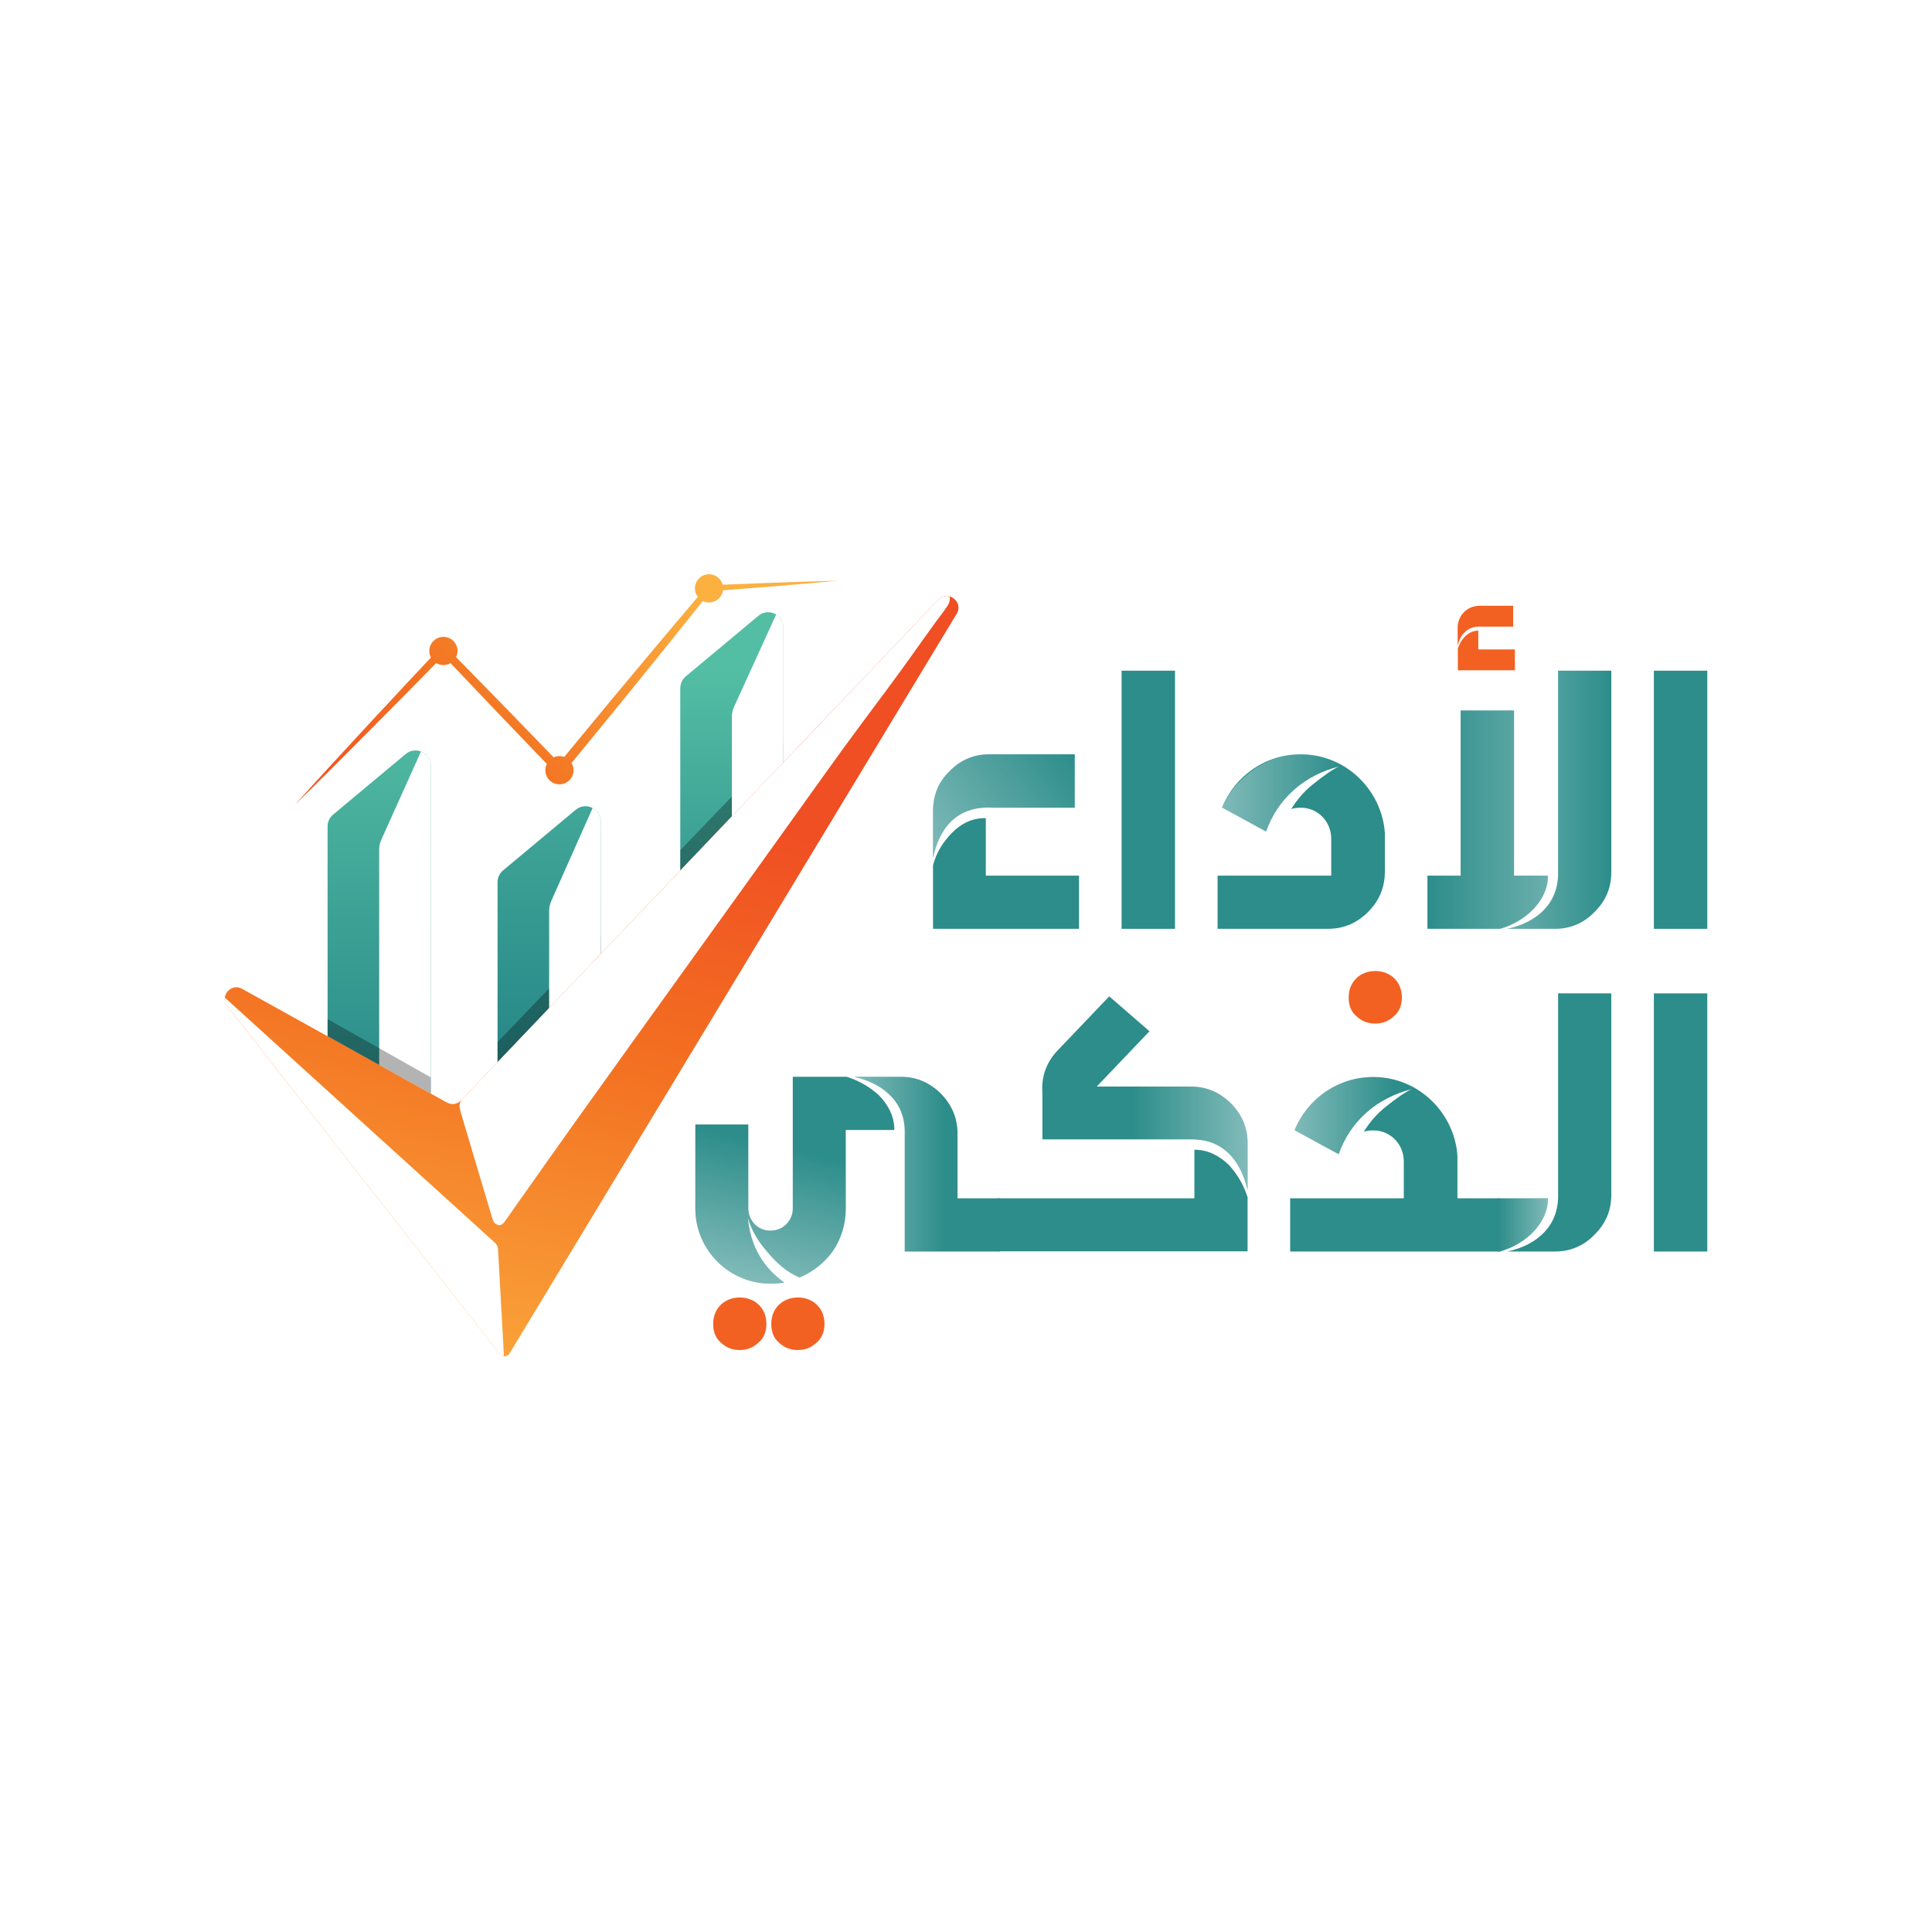 <?xml version="1.0" encoding="UTF-8"?>
<svg xmlns="http://www.w3.org/2000/svg" xmlns:xlink="http://www.w3.org/1999/xlink" version="1.1" x="0px" y="0px" viewBox="0 0 3000 3000" style="enable-background:new 0 0 3000 3000;" xml:space="preserve">
<style type="text/css">
	.st0{fill:url(#SVGID_1_);}
	.st1{fill:url(#SVGID_00000134207436255278074790000009091258516632060291_);}
	.st2{fill:url(#SVGID_00000034811251328482799320000012976476169076682398_);}
	.st3{opacity:0.3;}
	.st4{filter:url(#Adobe_OpacityMaskFilter);}
	.st5{filter:url(#Adobe_OpacityMaskFilter_00000007420734074569365910000005783709352892520859_);}
	
		.st6{mask:url(#SVGID_00000173141516905810666830000005383294718851719552_);fill:url(#SVGID_00000183959600888330098820000001175594733912419250_);}
	.st7{fill:url(#SVGID_00000016041440638772088430000008981398235999080086_);}
	.st8{filter:url(#Adobe_OpacityMaskFilter_00000010305800285426334460000013843562236337349563_);}
	.st9{filter:url(#Adobe_OpacityMaskFilter_00000057831528836648016880000009929828340477800112_);}
	
		.st10{mask:url(#SVGID_00000171690950730192361890000012924380462408767678_);fill:url(#SVGID_00000148655866934168041530000005317806676449628311_);}
	.st11{fill:url(#SVGID_00000163788659996725257410000009900515146366056322_);}
	.st12{filter:url(#Adobe_OpacityMaskFilter_00000124133967186870934950000000100901874978886558_);}
	.st13{filter:url(#Adobe_OpacityMaskFilter_00000057849800698309575490000009149851077488410536_);}
	
		.st14{mask:url(#SVGID_00000005982337330932059670000016823167445710944675_);fill:url(#SVGID_00000013884364845844451670000017981964163345990277_);}
	.st15{fill:url(#SVGID_00000036949212381533315880000015391115838672454797_);}
	.st16{fill:url(#SVGID_00000138560556965802989790000011010890506320718500_);}
	.st17{filter:url(#Adobe_OpacityMaskFilter_00000053547114380898261580000013719988615062237094_);}
	.st18{filter:url(#Adobe_OpacityMaskFilter_00000038389843093442410020000016466551761838070683_);}
	
		.st19{mask:url(#SVGID_00000075156923530093567840000005964026993255487906_);fill:url(#SVGID_00000121962399069308127200000014500130149435189137_);}
	.st20{fill:url(#SVGID_00000092416989316918620770000005261260208703842176_);}
	.st21{filter:url(#Adobe_OpacityMaskFilter_00000076599831605157912360000012815119695211394750_);}
	.st22{filter:url(#Adobe_OpacityMaskFilter_00000096739197471321350360000006620138684424550302_);}
	
		.st23{mask:url(#SVGID_00000062893095586725855220000015117379151719080835_);fill:url(#SVGID_00000035492454089909780600000004285233184579057829_);}
	.st24{fill:url(#SVGID_00000012436999085872802160000006942548736473675938_);}
	.st25{fill:url(#SVGID_00000098193753327865264860000016495355112075275960_);}
	.st26{fill:url(#SVGID_00000072270542903727475370000015901109674590400912_);}
	.st27{fill:url(#SVGID_00000008831046289055982390000010574544232802334873_);}
	.st28{fill:#F26122;}
	.st29{fill:#2C8D8A;}
	.st30{fill:url(#SVGID_00000170270586793162114420000011821999323240484524_);}
	.st31{fill:url(#SVGID_00000020361896513065956430000013373874811969306028_);}
	.st32{fill:url(#SVGID_00000001658200649252958780000014128466689929823150_);}
	.st33{fill:url(#SVGID_00000064339967266145814140000002336577839793535362_);}
	.st34{fill:url(#SVGID_00000034808362708343387650000011643474875217849739_);}
	.st35{fill:url(#SVGID_00000017486534650569992990000011822403008666220689_);}
	.st36{fill:url(#SVGID_00000178176891067489538520000005947209288073062030_);}
	.st37{fill:url(#SVGID_00000067213151577966437360000016721191940894130337_);}
	.st38{fill:url(#SVGID_00000181061159311226687740000010679915051081084556_);}
</style>
<g id="BG">
</g>
<g id="Logo">
	<g>
		<g>
			<g>
				<g>
					<g>
						<linearGradient id="SVGID_1_" gradientUnits="userSpaceOnUse" x1="588.778" y1="1075.466" x2="588.778" y2="2177.467">
							<stop offset="0" style="stop-color:#54BEA4"></stop>
							<stop offset="1" style="stop-color:#0A6475"></stop>
						</linearGradient>
						<path class="st0" d="M668.87,1831.13l-160.19-100.79v-447.19c0-7.03,3.12-13.69,8.51-18.2l112.79-94.12        c15.43-12.88,38.88-1.9,38.88,18.2V1831.13z"></path>
						
							<linearGradient id="SVGID_00000173880346473081819700000011631930196116686740_" gradientUnits="userSpaceOnUse" x1="1136.416" y1="1037.159" x2="1136.416" y2="1890.154">
							<stop offset="0" style="stop-color:#54BEA4"></stop>
							<stop offset="1" style="stop-color:#0A6475"></stop>
						</linearGradient>
						<path style="fill:url(#SVGID_00000173880346473081819700000011631930196116686740_);" d="M1216.51,1383.51l-160.19,238.57        v-553.57c0-7.03,3.12-13.69,8.52-18.2l112.79-94.12c15.43-12.88,38.88-1.9,38.88,18.2V1383.51z"></path>
						
							<linearGradient id="SVGID_00000132766918465175381930000006420518290696880823_" gradientUnits="userSpaceOnUse" x1="852.7" y1="971.904" x2="852.7" y2="2073.904">
							<stop offset="0" style="stop-color:#54BEA4"></stop>
							<stop offset="1" style="stop-color:#0A6475"></stop>
						</linearGradient>
						<path style="fill:url(#SVGID_00000132766918465175381930000006420518290696880823_);" d="M932.8,1719.89L772.6,1917.78V1369.8        c0-7.03,3.12-13.69,8.52-18.2l112.79-94.12c15.43-12.88,38.88-1.9,38.88,18.2V1719.89z"></path>
						<polygon class="st3" points="772.6,1618.13 772.59,1649.59 846.07,1572.95 932.8,1481.8 932.8,1451.88 839.17,1548.81               "></polygon>
						<polygon class="st3" points="1056.35,1320.2 1056.34,1351.67 1129.81,1275.02 1216.55,1183.87 1216.54,1153.95         1122.91,1250.89       "></polygon>
						<defs>
							<filter id="Adobe_OpacityMaskFilter" x="588.78" y="1166.92" width="80.11" height="655.78">
								<feFlood style="flood-color:white;flood-opacity:1" result="back"></feFlood>
								<feBlend in="SourceGraphic" in2="back" mode="normal"></feBlend>
							</filter>
						</defs>
						
							<mask maskUnits="userSpaceOnUse" x="588.78" y="1166.92" width="80.11" height="655.78" id="SVGID_00000013168130432798797110000014221781504185104784_">
							<g class="st4">
								<defs>
									
										<filter id="Adobe_OpacityMaskFilter_00000107588223177250261660000001354444785081509261_" x="588.78" y="1129.95" width="80.1" height="692.75">
										<feFlood style="flood-color:white;flood-opacity:1" result="back"></feFlood>
										<feBlend in="SourceGraphic" in2="back" mode="normal"></feBlend>
									</filter>
								</defs>
								
									<mask maskUnits="userSpaceOnUse" x="588.78" y="1129.95" width="80.1" height="692.75" id="SVGID_00000013168130432798797110000014221781504185104784_">
									<g style="filter:url(#Adobe_OpacityMaskFilter_00000107588223177250261660000001354444785081509261_);">
									</g>
								</mask>
								
									<linearGradient id="SVGID_00000134225787186309850190000010816782387900961716_" gradientUnits="userSpaceOnUse" x1="628.826" y1="1129.954" x2="628.826" y2="1822.7">
									<stop offset="0" style="stop-color:#4D4D4D"></stop>
									<stop offset="1" style="stop-color:#000000"></stop>
								</linearGradient>
								
									<polygon style="mask:url(#SVGID_00000013168130432798797110000014221781504185104784_);fill:url(#SVGID_00000134225787186309850190000010816782387900961716_);" points="          668.87,1129.95 588.78,1311.44 588.78,1822.7 668.87,1822.7         "></polygon>
							</g>
						</mask>
						
							<linearGradient id="SVGID_00000023248835535706257970000003749634617918374796_" gradientUnits="userSpaceOnUse" x1="628.834" y1="1166.924" x2="628.834" y2="1822.7">
							<stop offset="0" style="stop-color:#FFFFFF"></stop>
							<stop offset="1" style="stop-color:#FFFFFF"></stop>
						</linearGradient>
						<path style="fill:url(#SVGID_00000023248835535706257970000003749634617918374796_);" d="M653.69,1166.92l-61.77,137.4        c-2.07,4.69-3.14,9.77-3.14,14.9v497.84c0,3.12,2.53,5.64,5.64,5.64h68.81c3.12,0,5.64-2.53,5.64-5.64v-621.9        C668.87,1186.58,669.98,1174.53,653.69,1166.92z"></path>
						<defs>
							
								<filter id="Adobe_OpacityMaskFilter_00000158736821587639631190000006635636066594763403_" x="852.7" y="1254.74" width="80.1" height="490.57">
								<feFlood style="flood-color:white;flood-opacity:1" result="back"></feFlood>
								<feBlend in="SourceGraphic" in2="back" mode="normal"></feBlend>
							</filter>
						</defs>
						
							<mask maskUnits="userSpaceOnUse" x="852.7" y="1254.74" width="80.1" height="490.57" id="SVGID_00000159449216484177691150000013861656463857329842_">
							<g style="filter:url(#Adobe_OpacityMaskFilter_00000158736821587639631190000006635636066594763403_);">
								<defs>
									
										<filter id="Adobe_OpacityMaskFilter_00000030474888803955499120000016765845001587848846_" x="852.7" y="1225.04" width="80.1" height="692.75">
										<feFlood style="flood-color:white;flood-opacity:1" result="back"></feFlood>
										<feBlend in="SourceGraphic" in2="back" mode="normal"></feBlend>
									</filter>
								</defs>
								
									<mask maskUnits="userSpaceOnUse" x="852.7" y="1225.04" width="80.1" height="692.75" id="SVGID_00000159449216484177691150000013861656463857329842_">
									<g style="filter:url(#Adobe_OpacityMaskFilter_00000030474888803955499120000016765845001587848846_);">
									</g>
								</mask>
								
									<linearGradient id="SVGID_00000125586267312086868700000005295848673566040982_" gradientUnits="userSpaceOnUse" x1="892.747" y1="1225.035" x2="892.747" y2="1917.78">
									<stop offset="0" style="stop-color:#4D4D4D"></stop>
									<stop offset="1" style="stop-color:#000000"></stop>
								</linearGradient>
								
									<polygon style="mask:url(#SVGID_00000159449216484177691150000013861656463857329842_);fill:url(#SVGID_00000125586267312086868700000005295848673566040982_);" points="          932.8,1225.04 852.7,1406.52 852.7,1917.78 932.8,1917.78         "></polygon>
							</g>
						</mask>
						
							<linearGradient id="SVGID_00000136383763936679646150000004904022264118658968_" gradientUnits="userSpaceOnUse" x1="892.747" y1="1254.737" x2="892.747" y2="1745.31">
							<stop offset="0" style="stop-color:#FFFFFF"></stop>
							<stop offset="1" style="stop-color:#FFFFFF"></stop>
						</linearGradient>
						<path style="fill:url(#SVGID_00000136383763936679646150000004904022264118658968_);" d="M920.19,1254.74l-64.13,144.16        c-2.22,5.02-3.36,10.46-3.36,15.95v330.47h80.1V1275.3C932.47,1263.38,924.82,1257.06,920.19,1254.74z"></path>
						<defs>
							
								<filter id="Adobe_OpacityMaskFilter_00000112619398765748011660000003188113792620045466_" x="1136.42" y="954.19" width="80.1" height="560.71">
								<feFlood style="flood-color:white;flood-opacity:1" result="back"></feFlood>
								<feBlend in="SourceGraphic" in2="back" mode="normal"></feBlend>
							</filter>
						</defs>
						
							<mask maskUnits="userSpaceOnUse" x="1136.42" y="954.19" width="80.1" height="560.71" id="SVGID_00000160165165477697998400000014826116698616532628_">
							<g style="filter:url(#Adobe_OpacityMaskFilter_00000112619398765748011660000003188113792620045466_);">
								<defs>
									
										<filter id="Adobe_OpacityMaskFilter_00000150076294743438122170000007386121353155505314_" x="1136.42" y="923.75" width="80.1" height="692.75">
										<feFlood style="flood-color:white;flood-opacity:1" result="back"></feFlood>
										<feBlend in="SourceGraphic" in2="back" mode="normal"></feBlend>
									</filter>
								</defs>
								
									<mask maskUnits="userSpaceOnUse" x="1136.42" y="923.75" width="80.1" height="692.75" id="SVGID_00000160165165477697998400000014826116698616532628_">
									<g style="filter:url(#Adobe_OpacityMaskFilter_00000150076294743438122170000007386121353155505314_);">
									</g>
								</mask>
								
									<linearGradient id="SVGID_00000158742467209978921570000003721830543788903330_" gradientUnits="userSpaceOnUse" x1="1176.464" y1="923.746" x2="1176.464" y2="1616.492">
									<stop offset="0" style="stop-color:#4D4D4D"></stop>
									<stop offset="1" style="stop-color:#000000"></stop>
								</linearGradient>
								
									<polygon style="mask:url(#SVGID_00000160165165477697998400000014826116698616532628_);fill:url(#SVGID_00000158742467209978921570000003721830543788903330_);" points="          1216.51,923.75 1136.42,1105.23 1136.42,1616.49 1216.51,1616.49         "></polygon>
							</g>
						</mask>
						
							<linearGradient id="SVGID_00000150819436240504584770000006489326867086124931_" gradientUnits="userSpaceOnUse" x1="1176.464" y1="954.19" x2="1176.464" y2="1514.898">
							<stop offset="0" style="stop-color:#FFFFFF"></stop>
							<stop offset="1" style="stop-color:#FFFFFF"></stop>
						</linearGradient>
						<path style="fill:url(#SVGID_00000150819436240504584770000006489326867086124931_);" d="M1205.22,954.19l-65.44,143.42        c-2.22,5.02-3.36,10.46-3.36,15.95v401.34l80.1-128.66V973.8C1216.39,964,1210.08,956.93,1205.22,954.19z"></path>
					</g>
					<polygon class="st3" points="668.76,1672.84 668.87,1698 588.74,1653.75 508.68,1608.55 508.68,1582.44 588.63,1627.57             "></polygon>
					<polygon class="st3" points="1211.67,1224.61 1211.78,1259.32 1132.38,1332.88 1053.03,1406.4 1052.92,1371.69        1132.27,1298.17      "></polygon>
					<g>
						
							<linearGradient id="SVGID_00000023960215304191623730000013265753993528837766_" gradientUnits="userSpaceOnUse" x1="950.343" y1="1183.928" x2="641.522" y2="2174.379" gradientTransform="matrix(0.998 -0.065 0.065 0.998 -98.146 91.988)">
							<stop offset="0" style="stop-color:#F04E23"></stop>
							<stop offset="0.393" style="stop-color:#F37021"></stop>
							<stop offset="1" style="stop-color:#FBB040"></stop>
						</linearGradient>
						<path style="fill:url(#SVGID_00000023960215304191623730000013265753993528837766_);" d="M375.85,1535.4l318.25,176.67        c7.18,3.98,16.14,2.62,21.8-3.32l741.16-777.47c14.87-15.6,39.63,3.32,28.48,21.77l-694.53,1148.9        c-2.85,4.72-11.14,5.45-14.42,1.27l-423.68-540.94C340.79,1546.81,358.67,1525.86,375.85,1535.4z"></path>
						<defs>
							
								<filter id="Adobe_OpacityMaskFilter_00000154402418135179619650000013667055382410015909_" x="348.94" y="1549.01" width="433.45" height="556.8">
								<feFlood style="flood-color:white;flood-opacity:1" result="back"></feFlood>
								<feBlend in="SourceGraphic" in2="back" mode="normal"></feBlend>
							</filter>
						</defs>
						
							<mask maskUnits="userSpaceOnUse" x="348.94" y="1549.01" width="433.45" height="556.8" id="SVGID_00000045589359034943812320000000172770877977347224_">
							<g style="filter:url(#Adobe_OpacityMaskFilter_00000154402418135179619650000013667055382410015909_);">
								<defs>
									
										<filter id="Adobe_OpacityMaskFilter_00000087409585585875356560000014654139814800891067_" x="325.13" y="1526.83" width="458.32" height="585.16">
										<feFlood style="flood-color:white;flood-opacity:1" result="back"></feFlood>
										<feBlend in="SourceGraphic" in2="back" mode="normal"></feBlend>
									</filter>
								</defs>
								
									<mask maskUnits="userSpaceOnUse" x="325.13" y="1526.83" width="458.32" height="585.16" id="SVGID_00000045589359034943812320000000172770877977347224_">
									<g style="filter:url(#Adobe_OpacityMaskFilter_00000087409585585875356560000014654139814800891067_);">
									</g>
								</mask>
								
									<linearGradient id="SVGID_00000062167904034544674390000016513851459006897321_" gradientUnits="userSpaceOnUse" x1="393.029" y1="1438.697" x2="714.495" y2="1963.075" gradientTransform="matrix(0.998 -0.065 0.065 0.998 -98.146 91.988)">
									<stop offset="0" style="stop-color:#4D4D4D"></stop>
									<stop offset="1" style="stop-color:#000000"></stop>
								</linearGradient>
								
									<polygon style="mask:url(#SVGID_00000045589359034943812320000000172770877977347224_);fill:url(#SVGID_00000062167904034544674390000016513851459006897321_);" points="          325.13,1526.83 773.04,1933.81 783.46,2112         "></polygon>
							</g>
						</mask>
						
							<linearGradient id="SVGID_00000083799798022790259590000015212752600545827218_" gradientUnits="userSpaceOnUse" x1="409.811" y1="1464.899" x2="714.735" y2="1962.293" gradientTransform="matrix(0.998 -0.065 0.065 0.998 -98.146 91.988)">
							<stop offset="0" style="stop-color:#FFFFFF"></stop>
							<stop offset="1" style="stop-color:#FFFFFF"></stop>
						</linearGradient>
						<path style="fill:url(#SVGID_00000083799798022790259590000015212752600545827218_);" d="M349.08,1549.01l419.4,380.66        c0.92,0.82,2.38,2.34,3.47,4.66c1.1,2.33,1.34,4.44,1.39,5.67c3.02,54.43,6.03,108.85,9.05,163.28        c0.02,0.46-0.03,1.19-0.45,1.86c-0.14,0.23-0.41,0.71-0.76,0.66c-0.03,0-0.27-0.05-0.57-0.12c-0.04-0.01-0.17-0.04-0.34-0.09        c-0.27-0.08-0.48-0.15-0.54-0.17c-0.1-0.04-0.38-0.14-0.7-0.29c-0.66-0.31-1.13-0.66-1.25-0.76c-0.28-0.21-0.62-0.5-0.96-0.89        c-141.38-180.5-282.75-361-424.13-541.51c-1.05-1.35-2.76-3.93-3.44-7.58C348.83,1552.24,348.91,1550.36,349.08,1549.01z"></path>
						<defs>
							
								<filter id="Adobe_OpacityMaskFilter_00000182497126298175262040000009436749862498980538_" x="713.6" y="925.5" width="761.34" height="976.94">
								<feFlood style="flood-color:white;flood-opacity:1" result="back"></feFlood>
								<feBlend in="SourceGraphic" in2="back" mode="normal"></feBlend>
							</filter>
						</defs>
						
							<mask maskUnits="userSpaceOnUse" x="713.6" y="925.5" width="761.34" height="976.94" id="SVGID_00000021089768582421536140000016540655500652893597_">
							<g style="filter:url(#Adobe_OpacityMaskFilter_00000182497126298175262040000009436749862498980538_);">
								<defs>
									
										<filter id="Adobe_OpacityMaskFilter_00000077323690420319681750000016237040467527633312_" x="711.28" y="804.56" width="860.34" height="1109.86">
										<feFlood style="flood-color:white;flood-opacity:1" result="back"></feFlood>
										<feBlend in="SourceGraphic" in2="back" mode="normal"></feBlend>
									</filter>
								</defs>
								
									<mask maskUnits="userSpaceOnUse" x="711.28" y="804.56" width="860.34" height="1109.86" id="SVGID_00000021089768582421536140000016540655500652893597_">
									<g style="filter:url(#Adobe_OpacityMaskFilter_00000077323690420319681750000016237040467527633312_);">
									</g>
								</mask>
								
									<linearGradient id="SVGID_00000128460984367923600350000009504836976882138532_" gradientUnits="userSpaceOnUse" x1="695.934" y1="1805.899" x2="1412.961" y2="1004.666" gradientTransform="matrix(0.998 -0.065 0.065 0.998 -98.146 91.988)">
									<stop offset="0" style="stop-color:#4D4D4D"></stop>
									<stop offset="1" style="stop-color:#000000"></stop>
								</linearGradient>
								
									<path style="mask:url(#SVGID_00000021089768582421536140000016540655500652893597_);fill:url(#SVGID_00000128460984367923600350000009504836976882138532_);" d="          M711.28,1713.38l59.91,201.05c0,0,802.23-1118.69,800.42-1109.81C1569.81,813.5,711.28,1713.38,711.28,1713.38z"></path>
							</g>
						</mask>
						
							<linearGradient id="SVGID_00000101795984160069627270000004815175181745628546_" gradientUnits="userSpaceOnUse" x1="701.347" y1="1799.82" x2="1331.259" y2="1095.932" gradientTransform="matrix(0.998 -0.065 0.065 0.998 -98.146 91.988)">
							<stop offset="0" style="stop-color:#FFFFFF"></stop>
							<stop offset="1" style="stop-color:#FFFFFF"></stop>
						</linearGradient>
						<path style="fill:url(#SVGID_00000101795984160069627270000004815175181745628546_);" d="M713.66,1715.95        c-0.3,3.12,0.42,6.03,1.68,10.89c0.1,0.38,0.6,2.1,1.6,5.54c0.9,3.08,1.87,6.39,2.9,9.72c0.52,1.66,0.3,1.01,5.84,19.59        c4.66,15.65,9.33,31.3,13.99,46.96c1.37,4.61,10.74,36.02,13.99,46.96c1.27,4.27,2.57,8.53,3.81,12.8        c0.71,2.43,1.66,5.75,3.03,10.17c0.35,1.14,0.52,1.64,0.92,2.95c1.46,4.75,1.74,6,2.4,8.08c1.49,4.72,2.23,7.07,3.43,8.49        c2.09,2.49,6.11,5.09,9.84,4.12c2.5-0.65,4.51-2.79,5.07-3.39c0.25-0.27,0.78-0.97,1.83-2.39c1.22-1.63,2.13-2.9,3.6-4.96        c1.49-2.07,2.23-3.11,2.36-3.29c2.2-3.11,3.78-5.49,4.22-6.15c3.95-5.91,14.47-20.48,14.47-20.48        c59.2-84.29,119.38-168.3,179.59-252.08c61.13-85.05,122.26-170.11,183.39-255.16c93.14-129.59,123.8-173.78,167.76-232.8        c18.88-25.35,53.09-70.8,76.73-104.17c0,0,36.57-51.61,45.8-63.42c1.79-2.3,2.67-3.53,4.42-5.99c4.33-6.09,6.4-9.2,7.32-11.73        c2.32-6.45,0.83-9.52,0.52-9.83c-0.47-0.45-0.95-0.57-0.95-0.57c-0.05-0.01-0.18-0.03-0.46-0.08        c-0.46-0.07-0.7-0.11-0.85-0.13c-0.55-0.08-1.02-0.1-1.35-0.11c-0.88-0.04-1.58,0-1.91,0.03c-1.44,0.1-2.57,0.37-3.04,0.5        c-0.45,0.12-2.16,0.59-4.16,1.74c-0.35,0.2-1.81,1.06-3.45,2.56c-0.85,0.78-1,1.05-2.4,2.53c-1.31,1.39-2.21,2.25-2.88,2.9        c-3.1,3.05-9.67,10.18-9.9,10.42c-3.26,3.54-2.39,2.51-23.55,24.7c-0.01,0.01-5.01,5.26-5.02,5.27        c-0.23,0.24-4.22,4.43-4.23,4.44c-2.65,2.78-3.61,3.79-4.14,4.34c-2.25,2.37-3.82,4.02-4.68,4.93        c-3.97,4.18-5.72,6-12.03,12.6c-1.43,1.5-4.5,4.71-8.27,8.67c-8.03,8.44-10.12,10.67-13.92,14.63        c-2.04,2.12-4.07,4.25-6.1,6.37c-0.43,0.45-1.02,1.06-1.82,1.9c-1.26,1.32-1.6,1.7-2.81,2.97c-0.93,0.97-1.03,1.07-2.49,2.6        c-1.3,1.36-2.19,2.29-3.02,3.17c-2.08,2.19-3.37,3.53-9.77,10.25c-6.53,6.85-7.67,8.06-10.01,10.51        c-1.93,2.02-3.18,3.33-7.66,8.02c-3.74,3.92-6.32,6.63-13.49,14.16c-2.75,2.89-5.6,5.87-7.05,7.39        c-12.39,12.98-32.1,33.83-43.72,46.07c-12.55,13.2-18.25,19.06-33.17,34.58c-28.7,29.86-30.37,31.86-108.56,113.89        c-0.19,0.2-39.49,41.43-41.15,43.17c-9.28,9.74-18.57,19.48-27.85,29.22c-2.01,2.11-10.5,11.02-12.5,13.11        c-3.15,3.3-6.3,6.61-9.45,9.91c-2.42,2.54-9.16,9.63-18.39,19.31c-0.62,0.66-9.93,10.41-14.89,15.61        c-2.14,2.24-9.5,9.96-9.75,10.22c-4.11,4.32-8.23,8.63-12.34,12.95c-2.21,2.31-4.41,4.63-6.62,6.94        c-2.02,2.12-4.04,4.24-6.07,6.36c-0.02,0.02-4.81,5.04-4.82,5.05c-0.01,0.01-2.42,2.54-2.43,2.54        c-0.03,0.03-1.85,1.94-1.85,1.94c-0.02,0.02-1.42,1.49-1.43,1.5c0,0-0.9,0.94-0.9,0.95c0,0-0.74,0.78-0.74,0.78        c-1.3,1.37-5.84,6.13-5.88,6.17c-5.6,5.87-5.33,5.56-6.64,6.97c-2.63,2.82-2.37,2.63-4.46,4.88        c-3.23,3.47-3.88,3.95-8.82,9.05c-1.45,1.5-3.07,3.2-6.31,6.59c-2.15,2.26-3.04,3.21-6.24,6.57c-0.5,0.52-2.86,3-5.71,5.99        c-2.62,2.74-7.8,8.16-12.16,12.71c-0.9,0.94-2.16,2.25-3.83,4.03c-1.5,1.59-1.56,1.67-2.94,3.14        c-1.14,1.21-1.15,1.21-4.07,4.26c-0.01,0.01-1.51,1.59-2.66,2.79c-0.87,0.91-1.73,1.82-2.6,2.73        c-0.03,0.03-3.62,3.8-3.65,3.83c-0.09,0.09-32.59,34.19-32.6,34.2c0,0-5.49,5.76-5.49,5.76c-0.3,0.31-0.6,0.63-0.9,0.94        c-0.42,0.46-1.05,1.14-1.86,1.95c-0.52,0.53-0.45,0.44-0.77,0.77c-1.02,1.04-1.35,1.48-2.22,2.42        c-0.6,0.65-0.54,0.54-1.71,1.74c-0.95,0.98-1.62,1.7-2.05,2.15c-1.21,1.29-5,5.25-7.13,7.48c-3.07,3.2-4.6,4.81-5.44,5.67        c-0.21,0.22-0.92,0.95-1.86,1.94c-0.9,0.95-1.56,1.66-1.79,1.9c-0.73,0.78-2.11,2.24-4.87,5.14c-3.33,3.5-3.52,3.69-5.38,5.65        c-0.57,0.6-1.18,1.24-2.08,2.19c-0.8,0.84-1.34,1.39-2.12,2.22c-0.62,0.65-0.77,0.81-1.65,1.74c-1.06,1.11-1.01,1.06-4.01,4.2        c-0.11,0.12-1.76,1.85-1.79,1.88c-0.02,0.02-1,1.05-1.01,1.06c-0.32,0.33-0.63,0.66-0.95,1c-0.49,0.52-0.99,1.03-1.48,1.55        c0,0-1.01,1.06-1.01,1.06c-0.21,0.22-1.33,1.39-1.33,1.4c-1.05,1.1-1.15,1.21-1.62,1.7c-0.38,0.4-0.51,0.54-0.99,1.04        c-0.84,0.88-1.45,1.52-1.81,1.89c-0.35,0.36-1.27,1.31-3.09,3.23c-1.97,2.08-3.95,4.15-5.93,6.23c-4.6,4.83-6.9,7.25-8.8,9.23        c-1.25,1.3-5.47,5.73-6.6,6.93c-0.67,0.71-0.96,1.03-1.29,1.37c-0.5,0.52-0.88,0.89-0.97,0.98c-1.48,1.47-6.41,6.72-9.9,10.39        c-1.04,1.09-0.46,0.48-4.47,4.68c-0.62,0.65-3.13,3.28-4.66,4.89c-4.48,4.71-6.73,7.06-7.16,7.52        c-0.4,0.42-1.51,1.6-3.03,3.19c-0.83,0.86-1.14,1.19-1.26,1.31C715.49,1709.2,713.99,1712.49,713.66,1715.95z"></path>
						
							<linearGradient id="SVGID_00000171686160883587889220000011774812300263429037_" gradientUnits="userSpaceOnUse" x1="679.138" y1="1604.956" x2="679.138" y2="1604.956">
							<stop offset="0" style="stop-color:#FFFFFF"></stop>
							<stop offset="1" style="stop-color:#FFFFFF"></stop>
						</linearGradient>
						<path style="fill:url(#SVGID_00000171686160883587889220000011774812300263429037_);" d="M679.14,1604.96"></path>
						
							<linearGradient id="SVGID_00000141447637504678199090000002911436635718139310_" gradientUnits="userSpaceOnUse" x1="675.518" y1="1594.501" x2="675.518" y2="1594.501">
							<stop offset="0" style="stop-color:#FFFFFF"></stop>
							<stop offset="1" style="stop-color:#FFFFFF"></stop>
						</linearGradient>
						<path style="fill:url(#SVGID_00000141447637504678199090000002911436635718139310_);" d="M675.52,1594.5"></path>
					</g>
					
						<linearGradient id="SVGID_00000049195495708115110650000014884614977215733413_" gradientUnits="userSpaceOnUse" x1="616.489" y1="1425.286" x2="1059.2" y2="930.584" gradientTransform="matrix(0.998 0.061 -0.061 0.998 48.269 -105.802)">
						<stop offset="0" style="stop-color:#F04E23"></stop>
						<stop offset="0.393" style="stop-color:#F37021"></stop>
						<stop offset="1" style="stop-color:#FBB040"></stop>
					</linearGradient>
					<path style="fill:url(#SVGID_00000049195495708115110650000014884614977215733413_);" d="M1251.12,903.14l-50.16,1.73       c-26.28,0.93-52.56,2.01-78.83,3.11c-2.35-8.89-10.16-15.68-19.83-16.27c-12.08-0.74-22.47,8.45-23.22,20.53       c-0.34,5.46,1.37,10.57,4.45,14.61c-15.1,17.83-30.14,35.71-45.23,53.55c-19.7,23.25-39.12,46.72-58.68,70.08l-29.29,35.08       l-29.11,35.23l-45.06,54.57c-1.91-0.69-3.94-1.13-6.07-1.26c-3.69-0.23-7.22,0.48-10.38,1.91l-75.91-78.34l-75.57-77.23       c1.23-2.52,2-5.31,2.19-8.28c0.74-12.08-8.45-22.47-20.53-23.22c-12.08-0.74-22.47,8.45-23.22,20.53       c-0.26,4.15,0.69,8.09,2.49,11.53l-41.91,44.7l-56.7,60.96l-56.43,61.22c-18.74,20.47-37.42,41-56,61.63       c19.84-19.42,39.58-38.93,59.26-58.51l58.83-58.92l58.56-59.18l42.52-43.3c2.92,1.75,6.28,2.86,9.92,3.09       c4.51,0.28,8.79-0.83,12.42-2.96l73.96,77.81l75.53,78.68c-1.27,2.55-2.06,5.39-2.24,8.41c-0.74,12.08,8.45,22.47,20.53,23.22       c12.08,0.74,22.47-8.45,23.22-20.53c0.28-4.59-0.88-8.94-3.08-12.6l44.84-54.75l28.94-35.37l28.76-35.52       c19.14-23.7,38.42-47.29,57.42-71.11c14.58-18.25,29.22-36.45,43.79-54.71c2.53,1.24,5.33,2.02,8.32,2.2       c11.5,0.71,21.45-7.59,23.02-18.81c26.22-2.01,52.44-4.04,78.65-6.22l50.01-4.21l49.99-4.5L1251.12,903.14z"></path>
				</g>
			</g>
		</g>
		<g>
			<g>
				<path class="st28" d="M2300.44,973.01c-11.57-0.66-20.82,2.64-27.1,9.91c-4.96,4.96-8.26,11.9-9.92,20.82V975      c0-19.5,14.87-34.37,34.37-34.37h51.88v32.39H2300.44z"></path>
				<path class="st28" d="M2352.32,1008.37v32.39h-88.56v-32.39h-0.33v-0.33c4.96-15.86,16.19-27.76,30.4-28.75h1.65v29.08H2352.32z      "></path>
				<path class="st29" d="M1543,1254.24c-58.16-3.97-84.93,33.05-94.18,77.99v-72.7c0-24.79,8.59-45.61,25.44-61.8      c16.85-17.51,37.34-26.44,61.8-26.44h132.85v82.95H1543z M1675.52,1359.65v82.61h-226.7v-98.81      c5.29-19.83,15.2-35.36,28.75-49.57c14.54-14.87,30.73-22.8,48.58-23.46h4.63v89.23H1675.52z"></path>
				<path class="st29" d="M1741.61,1442.27v-400.85h82.94v400.85H1741.61z"></path>
				<path class="st29" d="M2150.4,1293.89v59.81c0,24.12-8.59,44.94-26.11,62.46c-17.52,17.18-37.34,26.11-62.46,26.11h-171.18      v-82.61h176.47v-57.17c0-27.43-21.48-48.58-47.58-48.25c-5.62,0-10.25,0.66-14.54,1.98c8.92-14.21,19.17-26.44,32.05-37.01      c19.5-15.86,33.71-25.44,42.63-29.08c-26.44,6.61-50.23,18.51-70.06,36.02c-20.16,17.85-34.7,39.66-43.62,65.1l-68.41-37.34      c19.83-48.91,67.42-82.62,121.94-82.62C2092.24,1171.29,2146.43,1229.45,2150.4,1293.89z"></path>
				<path class="st29" d="M2403.54,1359.65v4.63c-2.31,35.36-34.37,66.42-74.02,77.99H2216.5v-82.61h51.55v-256.44H2351v256.44      H2403.54z M2502.02,1354.37c0,24.12-8.59,44.61-26.1,61.8c-16.85,17.52-37.67,26.11-61.8,26.11h-73.36      c22.14-4.96,38.66-13.22,51.88-24.78c18.84-16.85,27.76-38.66,26.77-66.09v-309.97h82.61V1354.37z"></path>
				<path class="st29" d="M2568.12,1442.27v-400.85h82.94v400.85H2568.12z"></path>
				
					<linearGradient id="SVGID_00000041266069220464134680000015692215269517201843_" gradientUnits="userSpaceOnUse" x1="2340.754" y1="1241.844" x2="2502.019" y2="1241.844">
					<stop offset="0" style="stop-color:#FFFFFF;stop-opacity:0.3"></stop>
					<stop offset="0.11" style="stop-color:#FFFFFF;stop-opacity:0.267"></stop>
					<stop offset="1" style="stop-color:#FFFFFF;stop-opacity:0"></stop>
				</linearGradient>
				<path style="fill:url(#SVGID_00000041266069220464134680000015692215269517201843_);" d="M2502.02,1354.37      c0,24.12-8.59,44.61-26.1,61.8c-16.85,17.52-37.67,26.11-61.8,26.11h-73.36c22.14-4.96,38.66-13.22,51.88-24.78      c18.84-16.85,27.76-38.66,26.77-66.09v-309.97h82.61V1354.37z"></path>
				
					<linearGradient id="SVGID_00000099633524526109285620000002179418217175819420_" gradientUnits="userSpaceOnUse" x1="2403.543" y1="1272.743" x2="2216.501" y2="1272.743">
					<stop offset="0" style="stop-color:#FFFFFF;stop-opacity:0.3"></stop>
					<stop offset="0.145" style="stop-color:#FFFFFF;stop-opacity:0.256"></stop>
					<stop offset="1" style="stop-color:#FFFFFF;stop-opacity:0"></stop>
				</linearGradient>
				<path style="fill:url(#SVGID_00000099633524526109285620000002179418217175819420_);" d="M2403.54,1359.65v4.63      c-2.31,35.36-34.37,66.42-74.02,77.99H2216.5v-82.61h51.55v-256.44H2351v256.44H2403.54z"></path>
				
					<linearGradient id="SVGID_00000084492775575921876830000005798555113582139566_" gradientUnits="userSpaceOnUse" x1="1897.594" y1="1231.2" x2="2084.438" y2="1231.2">
					<stop offset="0" style="stop-color:#FFFFFF;stop-opacity:0.4"></stop>
					<stop offset="0.102" style="stop-color:#FFFFFF;stop-opacity:0.359"></stop>
					<stop offset="1" style="stop-color:#FFFFFF;stop-opacity:0"></stop>
				</linearGradient>
				<path style="fill:url(#SVGID_00000084492775575921876830000005798555113582139566_);" d="M2084.44,1188.49      c-26.44,6.61-54.99,20.14-74.82,37.65c-20.16,17.85-34.7,39.66-43.62,65.1l-68.41-37.34c19.83-48.91,95.19-113.19,184.66-66.64"></path>
				
					<linearGradient id="SVGID_00000008832756698348844960000002114488376414240395_" gradientUnits="userSpaceOnUse" x1="1441.85" y1="1322.98" x2="1659.578" y2="1158.91">
					<stop offset="0" style="stop-color:#FFFFFF;stop-opacity:0.4"></stop>
					<stop offset="0.102" style="stop-color:#FFFFFF;stop-opacity:0.359"></stop>
					<stop offset="1" style="stop-color:#FFFFFF;stop-opacity:0"></stop>
				</linearGradient>
				<path style="fill:url(#SVGID_00000008832756698348844960000002114488376414240395_);" d="M1543,1254.24      c-58.16-3.97-84.93,33.05-94.18,77.99v-72.7c0-24.79,8.59-45.61,25.44-61.8c16.85-17.51,37.34-26.44,61.8-26.44h132.85v82.95      H1543z"></path>
			</g>
			<g>
				<path class="st29" d="M1314.97,1672.03c19.5,6.28,35.69,15.86,50.23,29.08c14.54,15.2,22.47,31.72,23.46,49.24v4.3h-75.34      v121.94c0,24.12-6.61,45.93-19.83,65.76c-13.22,18.51-30.73,32.38-51.88,41.31c-17.18-6.94-33.38-19.83-48.91-38.33      c-16.19-18.18-26.77-36.68-31.39-54.86c3.63,42.96,22.47,76.67,56.51,101.12c-6.61,0.99-13.88,1.65-21.48,1.65      c-63.78,0-116.65-51.88-116.65-116.65v-130.53h82.28v130.53c0,8.92,3.31,17.18,9.91,24.45c6.94,6.61,14.87,9.91,24.45,9.91      c19.83,0,34.7-15.53,34.7-34.37v-204.56H1314.97z M1399.24,1672.03c24.12,0,44.61,9.25,61.8,26.11      c16.85,17.52,25.78,37.67,25.78,61.8v100.79h65.76v82.61h-147.72v-180.76c0.99-27.43-7.6-48.91-27.1-65.76      c-12.89-11.56-30.07-19.83-51.55-24.78H1399.24z"></path>
				<path class="st29" d="M1858.92,1785.38c17.51,0.99,34.04,8.92,49.24,23.46c13.22,14.54,22.8,30.73,29.08,50.23v83.94h-387.96      v-82.28h305.35v-75.35H1858.92z M1702.95,1687.23h146.39c24.12,0,44.28,8.92,61.8,25.78c16.85,17.18,26.11,37.67,26.11,61.8      v73.03c-10.24-43.29-31.72-63.78-53.54-72.7c-10.9-4.3-23.46-6.28-37.01-5.95h-228.02v-71.38      c-1.98-24.12,4.96-45.27,20.82-63.78l82.94-86.91l62.46,54.2L1702.95,1687.23z"></path>
				<path class="st29" d="M2263.09,1794.96v65.76h66.09v82.61h-325.84v-82.61h176.47v-57.17c0-27.43-21.48-48.58-47.59-48.25      c-5.62,0-10.24,0.66-14.54,1.98c8.92-14.21,19.17-26.44,32.05-37.01c19.5-15.86,33.71-25.44,42.63-29.08      c-26.44,6.61-50.23,18.51-70.06,36.02c-20.16,17.85-34.7,39.66-43.62,65.1l-68.41-37.34c19.83-48.91,67.41-82.62,121.94-82.62      C2204.93,1672.36,2259.12,1730.52,2263.09,1794.96z"></path>
				<path class="st29" d="M2403.54,1865.35c-2.31,35.36-34.37,66.42-74.02,77.99h-3.63v-82.61h77.66V1865.35z M2502.02,1855.43      c0,24.12-8.59,44.61-26.11,61.8c-16.85,17.52-37.67,26.11-61.8,26.11h-73.36c22.14-4.96,38.66-13.22,51.88-24.78      c18.84-16.85,27.76-38.66,26.77-66.09v-309.97h82.61V1855.43z"></path>
				<path class="st29" d="M2568.12,1943.34v-400.85h82.95v400.85H2568.12z"></path>
				
					<linearGradient id="SVGID_00000135681947269322710590000009843923508861708428_" gradientUnits="userSpaceOnUse" x1="2403.545" y1="1902.029" x2="2325.887" y2="1902.029">
					<stop offset="0" style="stop-color:#FFFFFF;stop-opacity:0.4"></stop>
					<stop offset="0.102" style="stop-color:#FFFFFF;stop-opacity:0.359"></stop>
					<stop offset="1" style="stop-color:#FFFFFF;stop-opacity:0"></stop>
				</linearGradient>
				<path style="fill:url(#SVGID_00000135681947269322710590000009843923508861708428_);" d="M2403.54,1865.35      c-2.31,35.36-34.37,66.42-74.02,77.99h-3.63v-82.61h77.66V1865.35z"></path>
				
					<linearGradient id="SVGID_00000031209242656704904400000011803659085223937943_" gradientUnits="userSpaceOnUse" x1="2010.286" y1="1732.336" x2="2166.423" y2="1732.336">
					<stop offset="0" style="stop-color:#FFFFFF;stop-opacity:0.4"></stop>
					<stop offset="0.102" style="stop-color:#FFFFFF;stop-opacity:0.359"></stop>
					<stop offset="1" style="stop-color:#FFFFFF;stop-opacity:0"></stop>
				</linearGradient>
				<path style="fill:url(#SVGID_00000031209242656704904400000011803659085223937943_);" d="M2122.31,1727.21      c-20.16,17.85-34.7,39.66-43.62,65.1l-68.41-37.34c19.83-48.91,67.41-82.62,121.94-82.62      C2204.93,1672.36,2142.14,1709.7,2122.31,1727.21z"></path>
				
					<linearGradient id="SVGID_00000132090546889738840040000008692296180721961871_" gradientUnits="userSpaceOnUse" x1="1937.245" y1="1765.634" x2="1618.645" y2="1765.634">
					<stop offset="0" style="stop-color:#FFFFFF;stop-opacity:0.4"></stop>
					<stop offset="0.08" style="stop-color:#FFFFFF;stop-opacity:0.344"></stop>
					<stop offset="0.565" style="stop-color:#FFFFFF;stop-opacity:0"></stop>
				</linearGradient>
				<path style="fill:url(#SVGID_00000132090546889738840040000008692296180721961871_);" d="M1702.95,1687.23h146.39      c24.12,0,44.28,8.92,61.8,25.78c16.85,17.18,26.11,37.67,26.11,61.8v73.03c-10.24-43.29-31.72-63.78-53.54-72.7      c-10.9-4.3-23.46-6.28-37.01-5.95h-228.02v-71.38C1616.7,1673.68,1702.95,1687.23,1702.95,1687.23z"></path>
				
					<linearGradient id="SVGID_00000173119874174748536640000009701406366335562382_" gradientUnits="userSpaceOnUse" x1="1326.207" y1="1807.681" x2="1552.574" y2="1807.681">
					<stop offset="0" style="stop-color:#FFFFFF;stop-opacity:0.4"></stop>
					<stop offset="0.627" style="stop-color:#FFFFFF;stop-opacity:0"></stop>
				</linearGradient>
				<path style="fill:url(#SVGID_00000173119874174748536640000009701406366335562382_);" d="M1399.24,1672.03      c24.12,0,44.61,9.25,61.8,26.11c16.85,17.52,25.78,37.67,25.78,61.8v100.79h65.76v82.61h-147.72v-180.76      c0.99-27.43-7.6-48.91-27.1-65.76c-12.89-11.56-30.07-19.83-51.55-24.78H1399.24z"></path>
				<path class="st28" d="M1190.06,2055.69c0,12.56-4.3,22.47-12.56,29.41c-8.26,7.6-17.85,11.24-28.75,11.24      c-11.57,0-20.82-3.64-29.08-11.24c-8.26-6.94-12.23-16.52-12.23-29.41c0-25.44,18.84-40.98,41.31-40.98      C1171.22,2014.72,1190.06,2030.25,1190.06,2055.69z"></path>
				<path class="st28" d="M1280.27,2055.69c0,12.56-4.3,22.47-12.56,29.41c-8.26,7.6-17.84,11.24-28.75,11.24      c-11.57,0-20.82-3.64-29.08-11.24c-8.26-6.94-12.23-16.52-12.23-29.41c0-25.44,18.84-40.98,41.31-40.98      S1280.27,2030.25,1280.27,2055.69z"></path>
				<path class="st28" d="M2176.84,1548.76c0,12.56-4.3,22.47-12.56,29.41c-8.26,7.6-17.84,11.24-28.75,11.24      c-11.57,0-20.82-3.63-29.08-11.24c-8.26-6.94-12.23-16.52-12.23-29.41c0-25.44,18.84-40.98,41.31-40.98      C2158,1507.79,2176.84,1523.32,2176.84,1548.76z"></path>
				
					<linearGradient id="SVGID_00000107553618055762106320000004831132522320337825_" gradientUnits="userSpaceOnUse" x1="1178.349" y1="1992.15" x2="1255.429" y2="1658.279">
					<stop offset="0" style="stop-color:#FFFFFF;stop-opacity:0.4"></stop>
					<stop offset="0.089" style="stop-color:#FFFFFF;stop-opacity:0.344"></stop>
					<stop offset="0.627" style="stop-color:#FFFFFF;stop-opacity:0"></stop>
				</linearGradient>
				<path style="fill:url(#SVGID_00000107553618055762106320000004831132522320337825_);" d="M1314.97,1672.03      c19.5,6.28,35.69,15.86,50.23,29.08c14.54,15.2,22.47,31.72,23.46,49.24v4.3h-75.34v121.94c0,24.12-6.61,45.93-19.83,65.76      c-13.22,18.51-30.73,32.38-51.88,41.31c-17.18-6.94-33.38-19.83-48.91-38.33c-16.19-18.18-26.77-36.68-31.39-54.86      c3.63,42.96,22.47,76.67,56.51,101.12c-6.61,0.99-13.88,1.65-21.48,1.65c-63.78,0-116.65-51.88-116.65-116.65v-130.53h82.28      v130.53c0,8.92,3.31,17.18,9.91,24.45c6.94,6.61,14.87,9.91,24.45,9.91c19.83,0,34.7-15.53,34.7-34.37v-204.56H1314.97z"></path>
			</g>
		</g>
	</g>
</g>
</svg>
